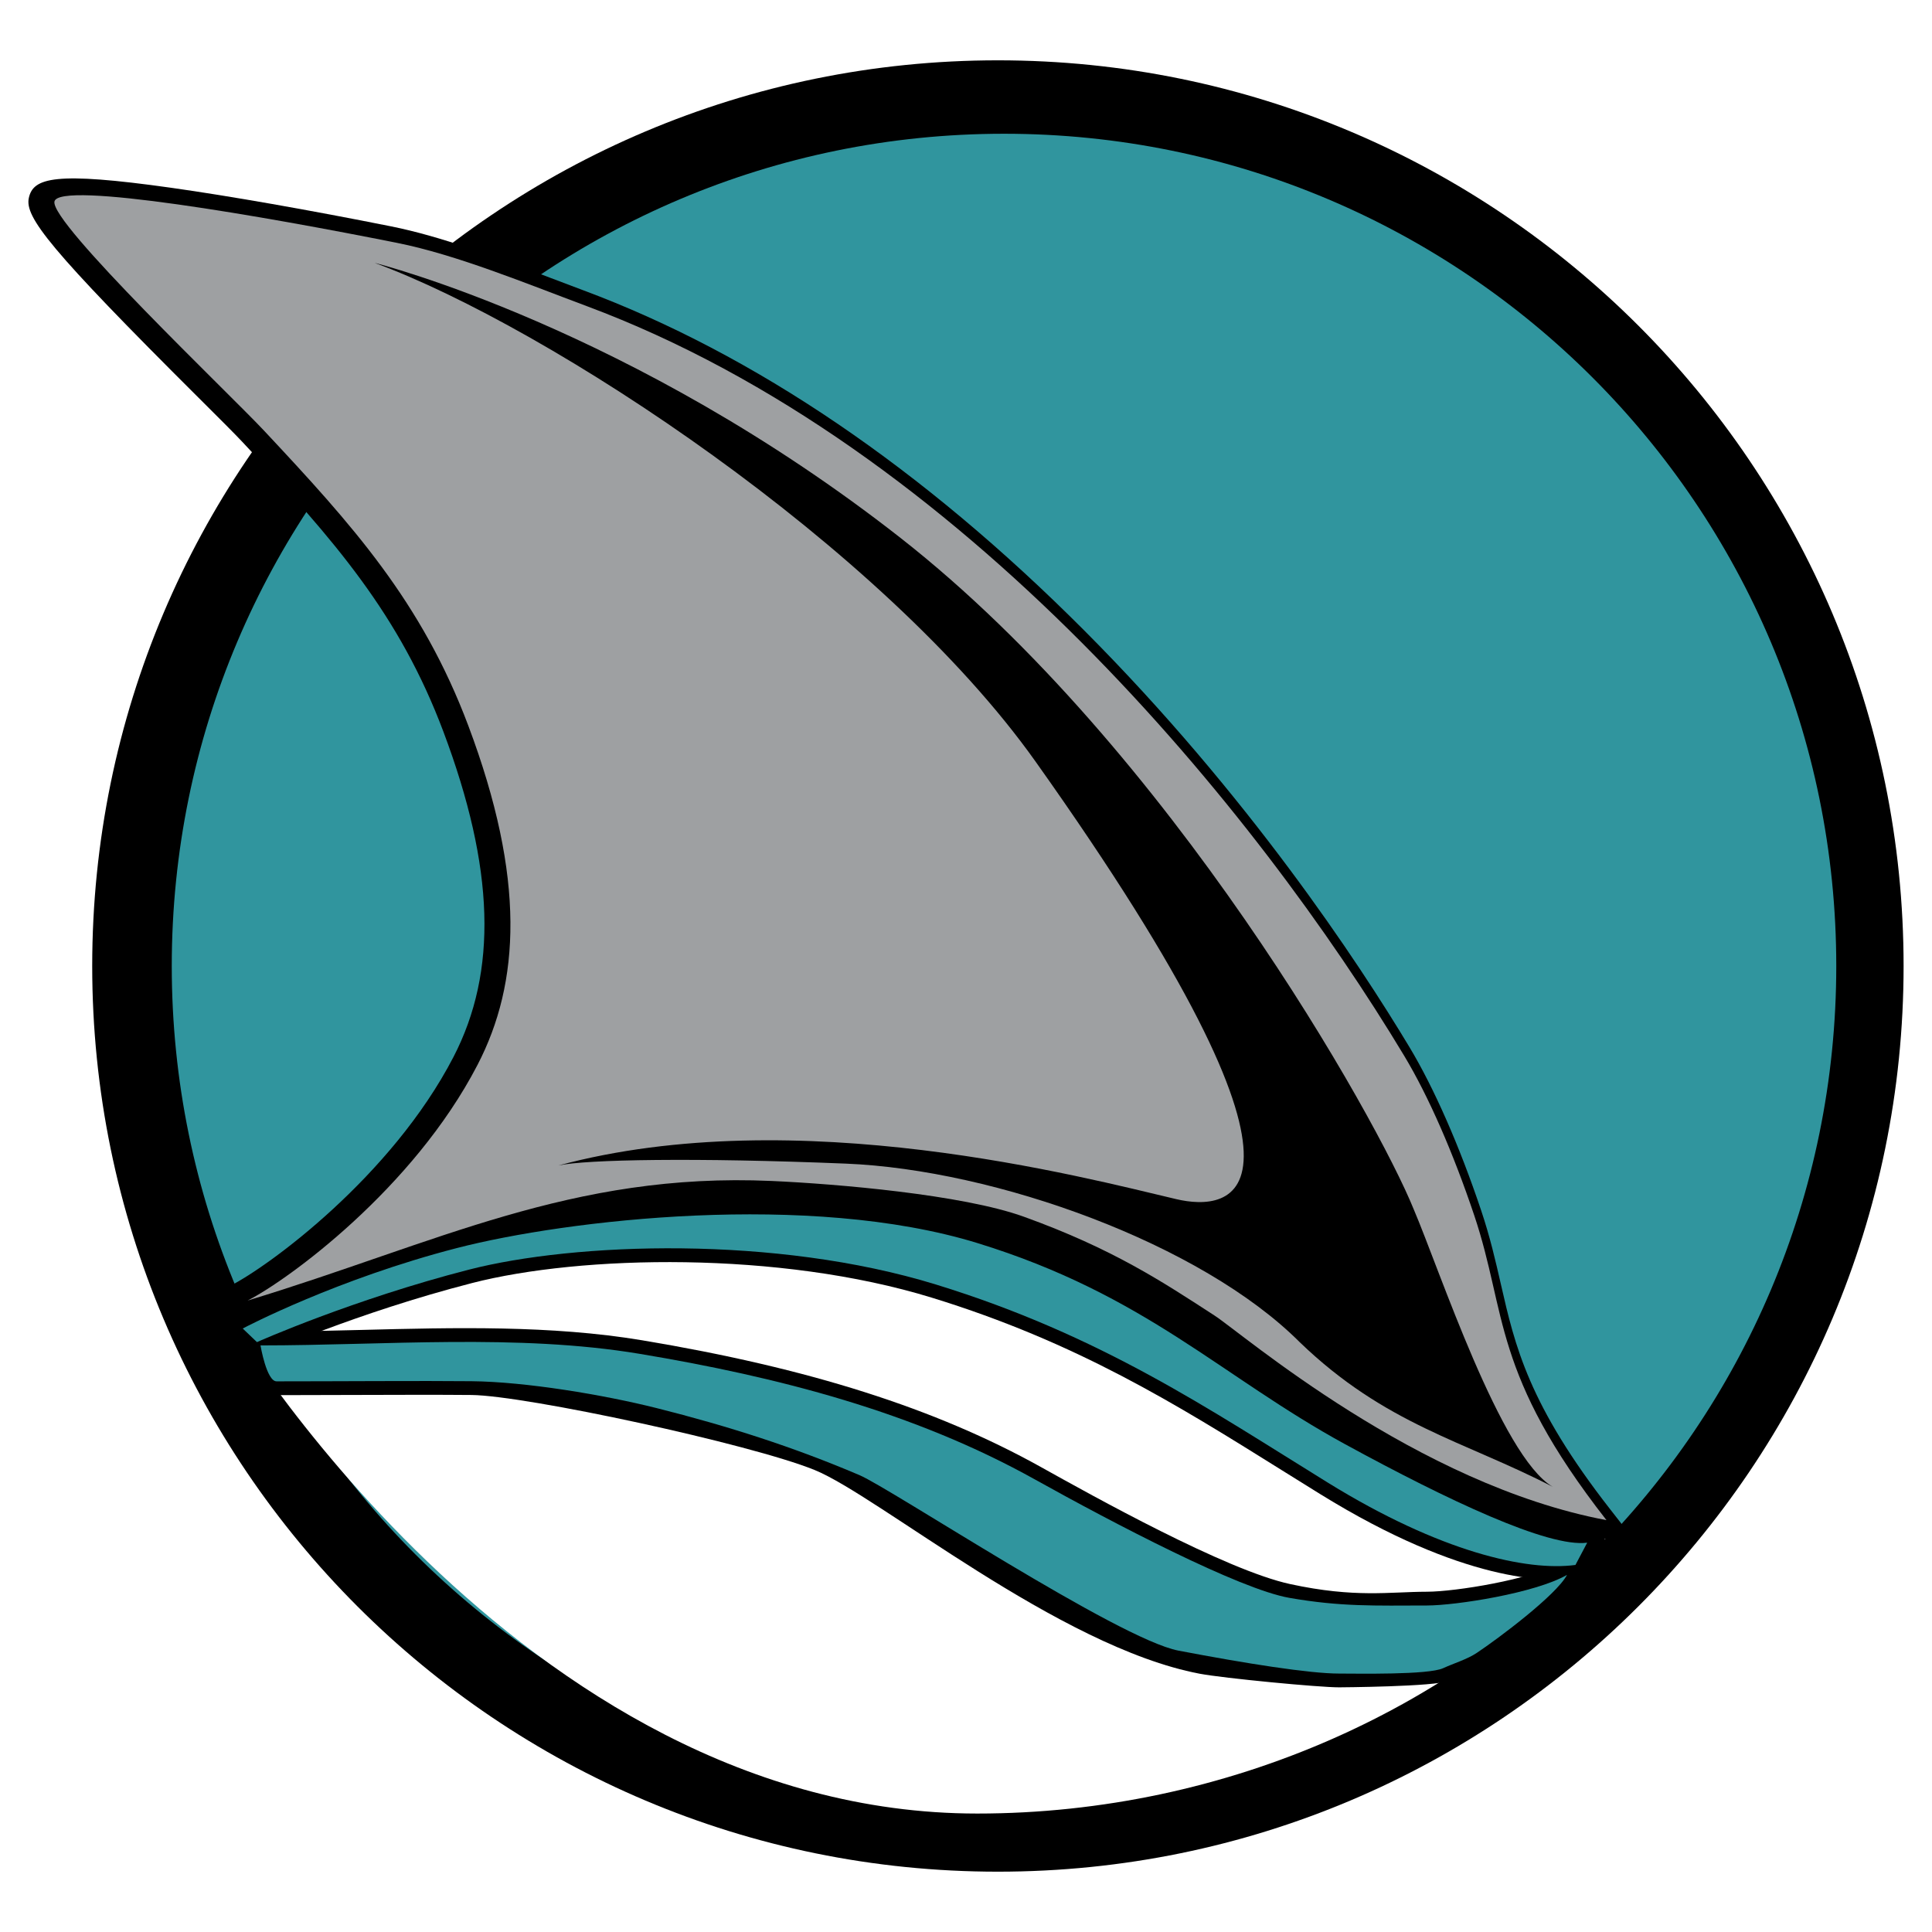<svg xmlns="http://www.w3.org/2000/svg" width="2500" height="2500" viewBox="0 0 192.756 192.756"><g fill-rule="evenodd" clip-rule="evenodd"><path fill="#fff" d="M0 0h192.756v192.756H0V0z"/><path d="M189.922 96.378c0 49.905-40.455 90.36-90.361 90.36-49.905 0-90.361-40.455-90.361-90.36s40.456-90.36 90.361-90.36c49.906 0 90.361 40.455 90.361 90.36z"/><path d="M183.205 96.378c0 45.858-37.176 83.034-83.033 83.034-45.859 0-83.035-37.176-83.035-83.034 0-45.858 37.176-83.034 83.035-83.034 45.857 0 83.033 37.176 83.033 83.034z" fill="#30959e"/><path d="M121.826 133.549c-.943-.717-1.688-1.281-2.076-1.533-4.15-2.693-12.789-8.301-18.756-9.742-6.181-1.494-18.537-3.244-24.945-3.531-15.017-.676-26.211 3.186-39.174 7.656-4.077 1.406-10.171 2.861-14.7 4.236 0 0 29.425 50.303 75.325 50.303 24.869 0 48.467-10.596 63.697-27.908l-2.004-.465c-16.379-3.079-31.627-14.657-37.367-19.016z" fill="#fff"/><path d="M163.424 154.135l-2.738-3.504c-8.199-10.496-9.535-16.336-10.947-22.52-.529-2.314-1.074-4.699-1.975-7.377-2.154-6.416-4.695-12.195-7.15-16.275-5.115-8.499-16.129-25.196-32.422-41.54C92.071 46.75 75.255 35.327 58.21 28.968l-3.224-1.219c-5.359-2.041-10.898-4.15-15.959-5.163-8.156-1.631-16.162-3.035-21.962-3.853C5.466 17.1 3.314 17.726 2.876 19.749c-.41 1.895 1.981 5.042 16.939 19.938 1.997 1.988 3.567 3.552 4.352 4.389 9.279 9.903 15.689 17.267 20.07 28.92 5.114 13.604 5.432 23.923.999 32.472-6.187 11.934-18.444 20.881-22.208 22.789l-.624.316-1.607 2.232 1.112 1.432 3.456 3.305.86-.396c.086-.039 9.373-4.178 20.877-7.137 10.859-2.793 30.629-3.229 45.881 1.465 14.496 4.461 24.392 10.643 34.871 17.188l3.904 2.43c14.205 8.775 22.639 8.803 25.607 8.406l.703-.092 2.053-3.891 3.303.62z"/><path d="M39.614 24.232c-13.19-2.638-33.729-6.216-34.181-4.129-.46 2.129 17.452 19.171 20.875 22.825 8.893 9.491 15.772 17.124 20.417 29.478 5.735 15.255 5.159 25.656.918 33.836-6.423 12.387-18.949 21.49-22.94 23.514 18.777-5.695 32.307-12.826 52.303-11.93 6.477.291 19.003 1.354 25.119 3.557 8.941 3.223 13.879 6.516 19.041 9.863 2.852 1.852 20.186 16.861 39.111 20.418-11.471-14.682-9.891-20.576-13.189-30.396-2.078-6.186-4.537-11.855-6.998-15.943-14.566-24.201-44.044-60.79-81.551-74.784-6.111-2.28-12.969-5.118-18.925-6.309z" fill="#9ea0a2"/><path d="M36.06 132.688c-3.328.084-6.768.17-10.07.17h-1.624l.269 1.602c.526 3.141 1.521 4.734 2.958 4.734l7.083-.018c4.516-.014 9.187-.029 12.353.002 5.467.055 27.861 4.893 34.235 7.479 6.374 2.584 24.355 17.65 38.416 20.328 2.395.455 11.926 1.365 13.92 1.361 0 0 9.643-.057 10.951-.658 0 0 2.791-1.129 3.547-1.633 1.557-1.037 8.131-5.771 9.459-8.285l4.502-5.256-6.398 3.422c-2.885 1.646-10.447 2.865-13.287 2.871-3.77.008-7.172.639-13.641-.76-6.467-1.398-19.801-8.852-24.84-11.658-10.534-5.871-23.193-9.896-39.838-12.67-9.061-1.51-18.686-1.268-27.995-1.031z"/><path d="M25.99 134.232c12.396 0 25.641-1.191 37.838.842 13.829 2.305 27.352 5.803 39.396 12.514 7.895 4.398 20.418 10.955 25.414 11.83 5.123.896 8.547.773 13.736.762 2.881-.006 10.762-1.221 13.967-3.053-1.066 2.021-6.869 6.361-9.006 7.785-.957.639-2.287 1.035-3.357 1.525-1.482.682-8.58.533-10.379.535-2.93.002-9.303-1.004-16.027-2.289-5.988-1.146-28.675-16.168-31.829-17.512-6.62-2.82-13.101-4.891-20.22-6.682-5.275-1.326-13.068-2.633-18.48-2.686-4.924-.051-13.436.014-19.45.014-1.002.001-1.603-3.585-1.603-3.585z" fill="#30959e"/><path d="M45.586 124.518c-11.875 3.064-21.041 7.85-21.369 8.029l1.42 1.357c.078-.041 9.589-4.26 21.122-7.225 10.582-2.723 30.598-3.451 46.627 1.48 16.498 5.076 27.296 12.477 39.093 19.764 11.215 6.928 19.852 8.861 24.703 8.213l1.174-2.223c-3.863.514-13.922-4.24-24.148-9.82-12.348-6.736-19.893-14.904-36.684-20.07-16.74-5.15-40.954-2.339-51.938.495z" fill="#30959e"/><path d="M37.383 26.228s25.643 6.411 52.507 27.475c26.864 21.064 47.534 57.983 51.153 66.94 2.582 6.029 8.68 24.643 13.871 27.695-8.854-4.58-16.693-6.188-25.242-14.43-9.818-9.82-30.33-17.205-45.288-17.814-14.958-.611-25.938-.42-28.685.189 23.811-6.41 52.449 1.189 61.666 3.357 5.189 1.223 17.4.611-14.043-43.653-15.253-21.472-48.538-43.348-65.939-49.759z"/></g></svg>
